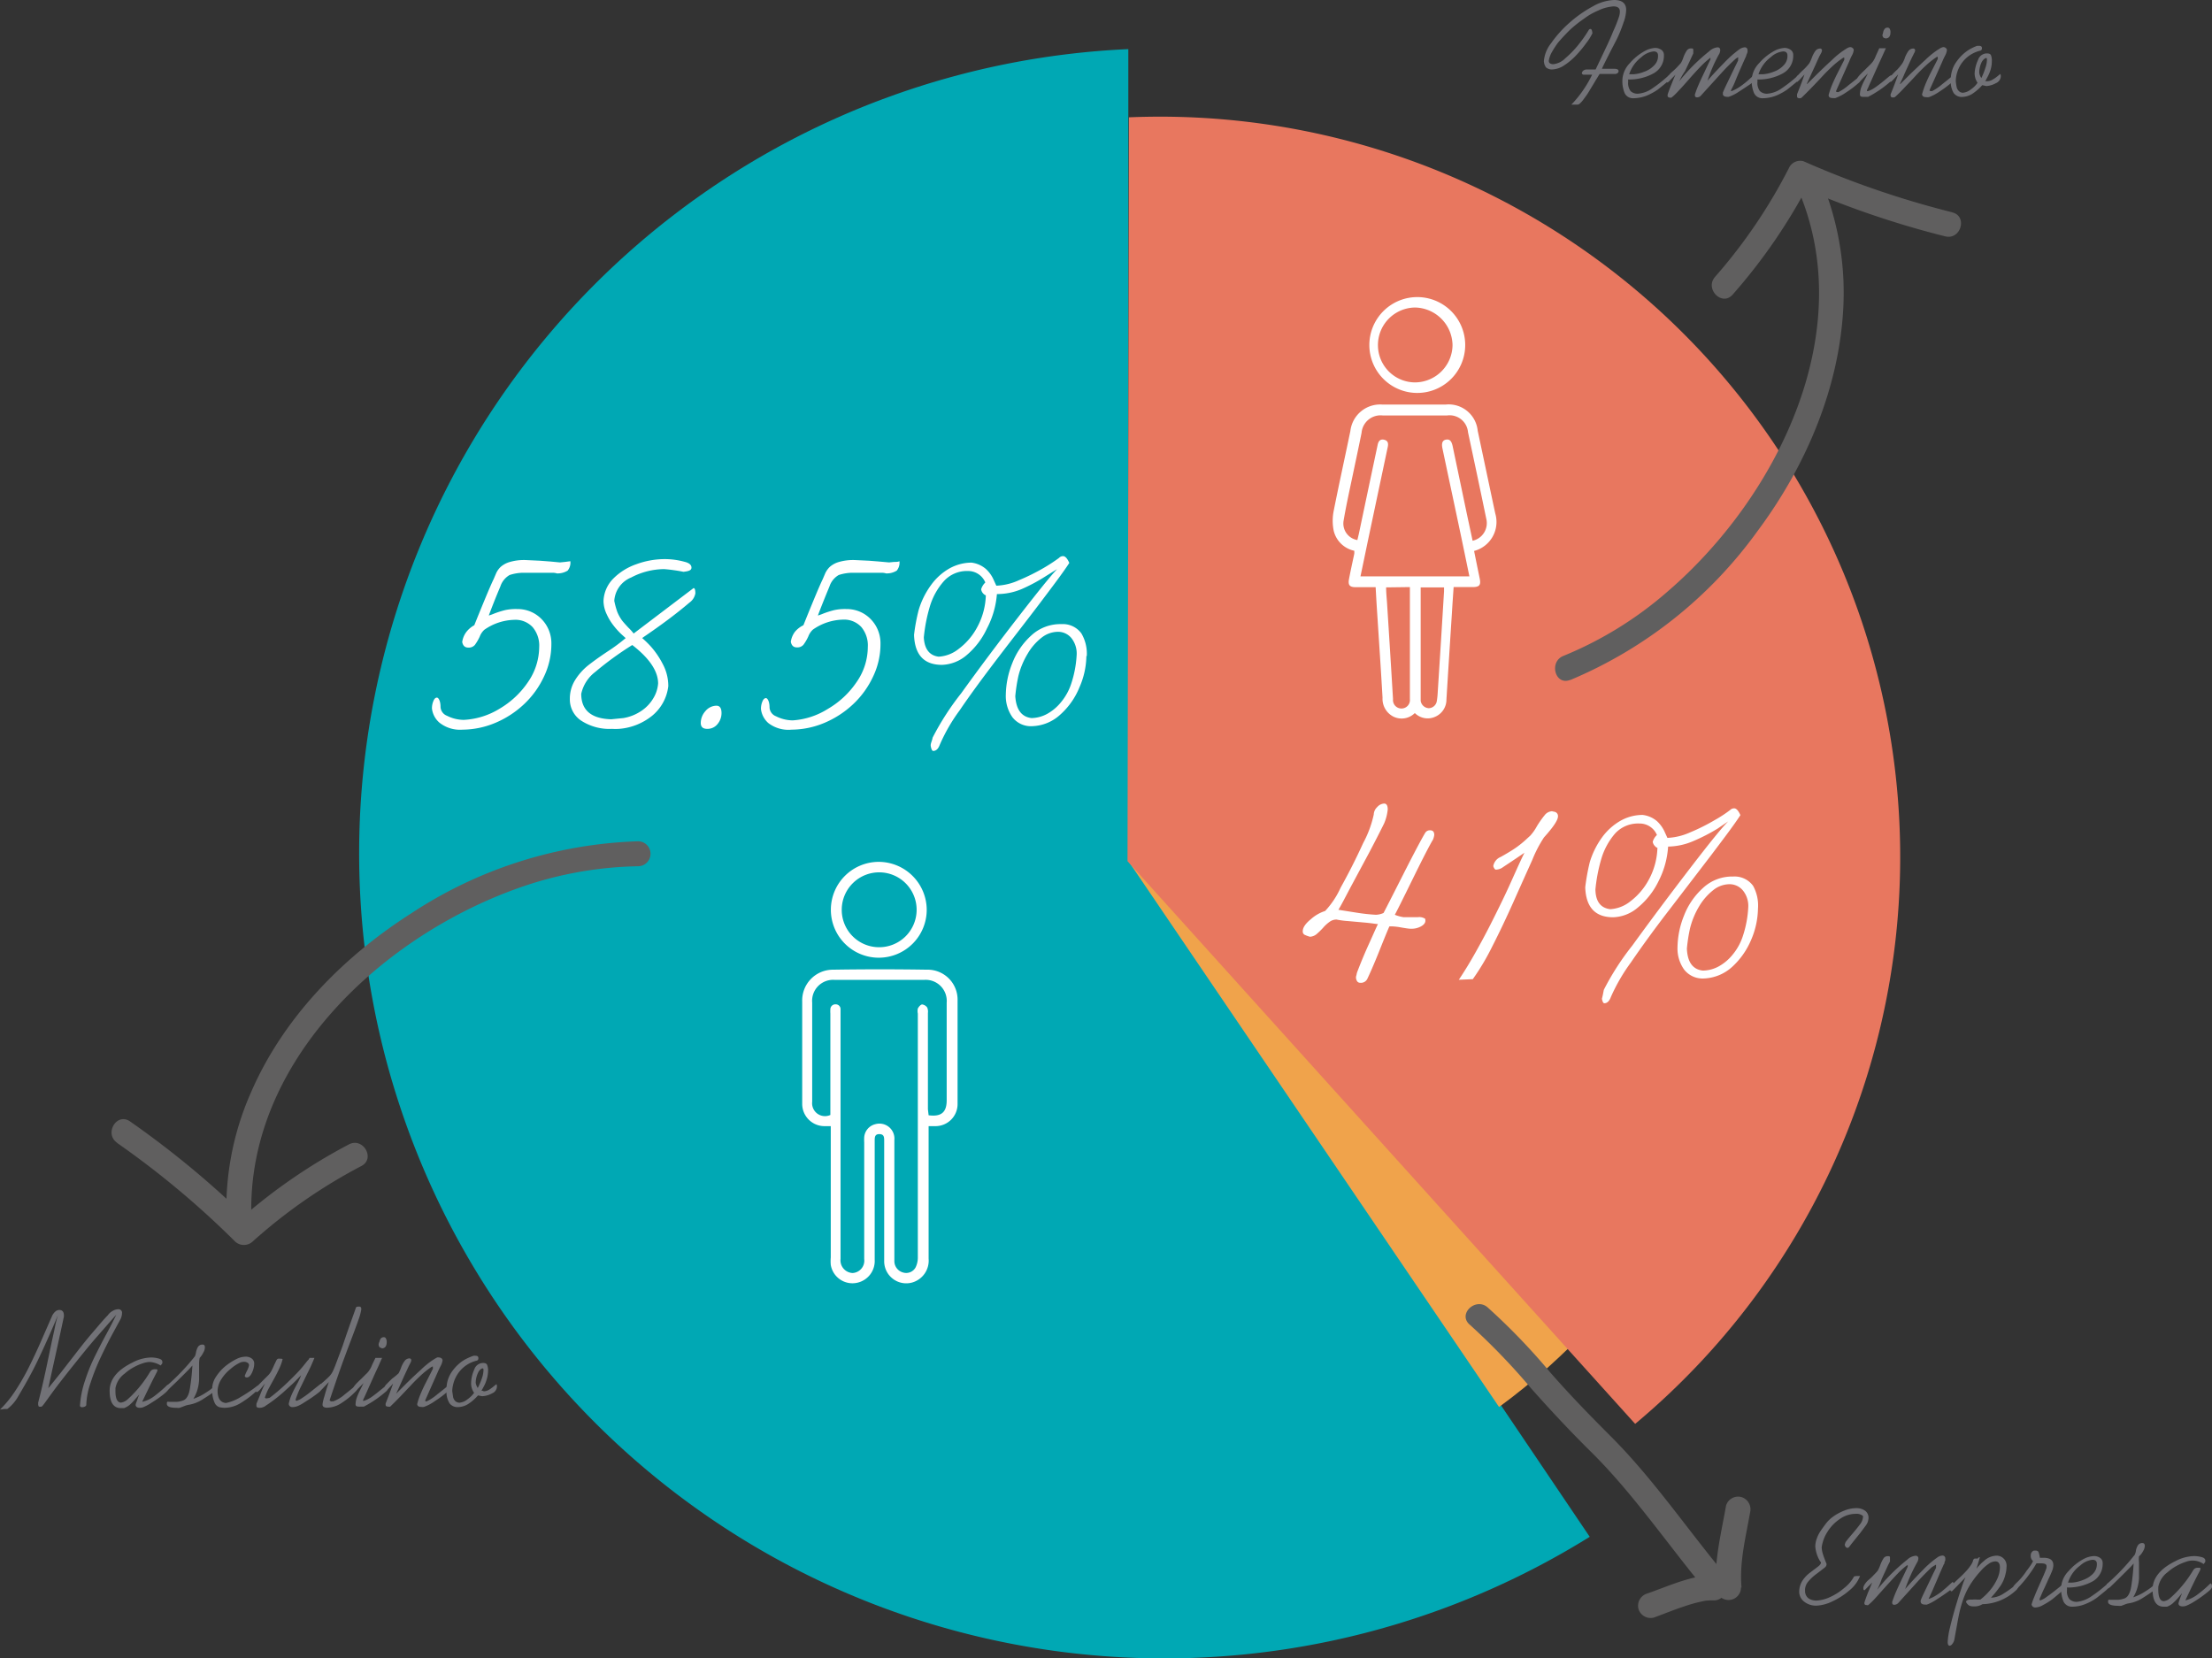 <svg xmlns="http://www.w3.org/2000/svg" viewBox="0 0 221.53 166.1"><rect x="0" y="0" width="221.53" height="166.1" fill="#333333" stroke="none"/><defs><style>.cls-1{fill:#00a8b4;}.cls-2{fill:#f0a34b;}.cls-3{fill:#e8775f;}.cls-4{fill:#fff;}.cls-5{fill:#605f5f;}.cls-6{fill:#727277;}</style></defs><g id="Capa_2" data-name="Capa 2"><g id="Capa_1-2" data-name="Capa 1"><path class="cls-1" d="M113,4.92a80.63,80.63,0,1,0,46.21,149L113,85.46Z"/><path class="cls-2" d="M150.13,140.92q2.58-1.89,5-4.06c.73-.65,1.44-1.33,2.13-2L113,86.23Z"/><path class="cls-3" d="M189.57,75.44a74.13,74.13,0,0,0-76.51-63.69l-.14,74.5,50.84,56.36A74,74,0,0,0,189.57,75.44Z"/><path class="cls-4" d="M141.69,71.42a1.87,1.87,0,0,1-2.13.36,2,2,0,0,1-1.1-1.9c-.16-2.79-.35-5.59-.53-8.38-.06-.88-.11-1.76-.16-2.69h-2c-.6,0-.78-.21-.67-.8.16-.85.35-1.7.53-2.55a2.33,2.33,0,0,0,0-.3,2.68,2.68,0,0,1-2.06-2,5,5,0,0,1,0-2c.53-2.68,1.12-5.34,1.67-8a3,3,0,0,1,3.22-2.64h6.31a2.92,2.92,0,0,1,3.22,2.62c.59,2.76,1.17,5.53,1.76,8.29a3,3,0,0,1-2.12,3.75c.18.91.37,1.83.56,2.75.13.64,0,.86-.67.87h-1.94c-.06.88-.12,1.73-.17,2.58q-.28,4.33-.55,8.67a1.87,1.87,0,0,1-1.11,1.73,1.82,1.82,0,0,1-2-.31Zm-5.75-17.33.15-.63c.63-3,1.25-5.93,1.88-8.9.07-.35.24-.61.64-.52s.45.37.37.74q-1,4.72-2,9.45c-.24,1.16-.48,2.32-.73,3.5h10.91c-.32-1.55-.63-3.06-.95-4.57-.58-2.75-1.17-5.5-1.75-8.25-.11-.52,0-.82.37-.88s.55.15.66.69l1.35,6.44c.21,1,.43,2,.64,3a1.81,1.81,0,0,0,1.37-2.2q-.9-4.34-1.83-8.67a1.85,1.85,0,0,0-2.09-1.68h-6.46a1.91,1.91,0,0,0-2.11,1.74c-.29,1.44-.6,2.88-.9,4.31s-.65,3-.91,4.55A1.68,1.68,0,0,0,135.94,54.09Zm2.88,4.74c0,.64.08,1.25.11,1.86q.3,4.66.58,9.33a.85.85,0,1,0,1.69,0c0-.11,0-.22,0-.33q0-5.2,0-10.4c0-.16,0-.31,0-.49Zm3.46,0c0,.17,0,.31,0,.44V69.86c0,.11,0,.22,0,.33a.86.86,0,0,0,.81.74.84.84,0,0,0,.8-.68,7,7,0,0,0,.09-.8q.33-5.11.64-10.23c0-.12,0-.24,0-.39Z"/><path class="cls-4" d="M141.72,39.35a4.8,4.8,0,0,1,0-9.59,4.8,4.8,0,1,1,0,9.59Zm0-1.05a3.78,3.78,0,0,0,3.75-3.74,3.83,3.83,0,0,0-3.75-3.76A3.76,3.76,0,0,0,138,34.58,3.73,3.73,0,0,0,141.73,38.3Z"/><path class="cls-4" d="M93,112.79v.64q0,6.31,0,12.63a2.28,2.28,0,0,1-1.68,2.4,2.21,2.21,0,0,1-2.77-2.13c0-1.49,0-3,0-4.47v-7.59c0-.35,0-.67-.47-.68s-.48.31-.48.67v11.91a2.23,2.23,0,0,1-1.73,2.3,2.2,2.2,0,0,1-2.67-1.79,4.73,4.73,0,0,1,0-.75c0-4.17,0-8.33,0-12.49v-.65h-.61a2.23,2.23,0,0,1-2.25-2.27q0-5.11,0-10.21a3.08,3.08,0,0,1,3.08-3.19c3.13-.05,6.27-.05,9.4,0a3,3,0,0,1,3.08,3.08c0,3.46,0,6.93,0,10.4a2.21,2.21,0,0,1-2.18,2.19Zm0-1.09c1.27.17,1.81-.3,1.81-1.5v-9.78a2.11,2.11,0,0,0-2.24-2.28q-4.5,0-9,0a2.1,2.1,0,0,0-2.23,2.28v9.93a1.29,1.29,0,0,0,1.82,1.32V101.51a3,3,0,0,1,0-.42.5.5,0,0,1,.53-.5.48.48,0,0,1,.49.52c0,.16,0,.32,0,.48v24.5a1.27,1.27,0,0,0,1.21,1.41,1.24,1.24,0,0,0,1.16-1.4V114.42a4.47,4.47,0,0,1,0-.52,1.46,1.46,0,0,1,1.13-1.31,1.5,1.5,0,0,1,1.89,1.59c0,3.9,0,7.79,0,11.69,0,.15,0,.31,0,.47a1.18,1.18,0,0,0,.88,1.11,1.07,1.07,0,0,0,1.25-.52,2.24,2.24,0,0,0,.22-1q0-12.19,0-24.41a1.23,1.23,0,0,1,0-.51c.09-.17.27-.39.43-.41a.76.76,0,0,1,.51.31,1.07,1.07,0,0,1,.07.55c0,3.21,0,6.43,0,9.64Z"/><path class="cls-4" d="M92.81,91.14A4.8,4.8,0,1,1,88,86.32,4.82,4.82,0,0,1,92.81,91.14ZM88,94.87a3.75,3.75,0,1,0-3.7-3.79A3.74,3.74,0,0,0,88,94.87Z"/><path class="cls-4" d="M47.5,62.62c.27-.67.62-1.54,1.06-2.6s.73-1.72.87-2l.27-.63a2,2,0,0,1,.45-.62,2.39,2.39,0,0,1,.89-.48,5.14,5.14,0,0,1,1.56-.2l1.48.07,1.05.08.95.09.5-.05.54-.07a1.26,1.26,0,0,1-.27.94,1.92,1.92,0,0,1-1.07.28,1.41,1.41,0,0,0-.5-.06H53.9l-1.24,0a4.53,4.53,0,0,0-1.62.22,2.06,2.06,0,0,0-.93,1.15c-.47,1.11-.85,2.08-1.16,2.91a5.74,5.74,0,0,0,.55-.2,9.61,9.61,0,0,1,1.07-.34A5,5,0,0,1,51.81,61a3.35,3.35,0,0,1,1.75.47,3.43,3.43,0,0,1,1.22,1.26,3.47,3.47,0,0,1,.44,1.75,7.52,7.52,0,0,1-.74,3.28,9,9,0,0,1-2,2.77,9.64,9.64,0,0,1-2.9,1.88,8.62,8.62,0,0,1-3.27.67A3.3,3.3,0,0,1,44,72.37a2.21,2.21,0,0,1-.74-1.4,1.86,1.86,0,0,1,.14-.75c.09-.23.21-.35.36-.35s.36.32.36.95a1,1,0,0,0,.65.87,3.76,3.76,0,0,0,1.67.41A7.53,7.53,0,0,0,50,71a8.83,8.83,0,0,0,2.88-2.69A6.24,6.24,0,0,0,54,64.82a2.87,2.87,0,0,0-.65-2,2.34,2.34,0,0,0-1.85-.74,5.44,5.44,0,0,0-3,1,1.8,1.8,0,0,0-.46.69,4.8,4.8,0,0,1-.48.82.8.8,0,0,1-.67.27c-.33,0-.53-.19-.6-.56a2.19,2.19,0,0,1,.41-1A2.57,2.57,0,0,1,47.5,62.62Z"/><path class="cls-4" d="M64.31,63.9a10.59,10.59,0,0,1,.88.86,8.44,8.44,0,0,1,1.16,1.7,4.67,4.67,0,0,1,.58,2.26,4.5,4.5,0,0,1-1.66,3A6,6,0,0,1,62,73a6.24,6.24,0,0,1-.71,0,5.18,5.18,0,0,1-3.08-.82A2.55,2.55,0,0,1,57.07,70a3.51,3.51,0,0,1,.54-1.91,5.86,5.86,0,0,1,1.27-1.43c.48-.38,1.14-.86,2-1.43a17.39,17.39,0,0,0,1.78-1.32l-.43-.39a7.57,7.57,0,0,1-.77-.85,5.52,5.52,0,0,1-.7-1.15,3.2,3.2,0,0,1-.32-1.32,3.38,3.38,0,0,1,1-2.27,6,6,0,0,1,2.29-1.42A8.26,8.26,0,0,1,66.4,56a7.51,7.51,0,0,1,2.17.27c.45.11.68.31.68.58s-.27.36-.8.42A16.91,16.91,0,0,0,66.52,57a7.2,7.2,0,0,0-3.31.84,2.7,2.7,0,0,0-1.69,2.34,7.85,7.85,0,0,0,.3,1.1,4.06,4.06,0,0,0,.46.84c.16.21.38.45.64.73a5.18,5.18,0,0,1,.54.6l6-4.55c.12,0,.18.18.18.53a1.45,1.45,0,0,1-.6.93Q67.12,62,64.31,63.9Zm-1,.71a32.25,32.25,0,0,0-3.71,2.7,3.76,3.76,0,0,0-1.39,2.18q0,2.46,3,2.55l.6-.06.61-.06a4.52,4.52,0,0,0,1.84-.74,3.89,3.89,0,0,0,1.19-1.28,3.32,3.32,0,0,0,.46-1.45Q65.9,66.6,63.33,64.61Z"/><path class="cls-4" d="M70.83,73c-.44,0-.65-.2-.65-.6a1.79,1.79,0,0,1,.46-1.17,1.46,1.46,0,0,1,1.11-.55c.34,0,.51.25.51.74a1.71,1.71,0,0,1-.4,1.1A1.28,1.28,0,0,1,70.83,73Z"/><path class="cls-4" d="M80.46,62.62c.27-.67.62-1.54,1.06-2.6s.73-1.72.87-2l.27-.63a2.18,2.18,0,0,1,.45-.62,2.39,2.39,0,0,1,.89-.48,5.17,5.17,0,0,1,1.57-.2l1.47.07,1,.08,1,.09.5-.05c.2,0,.39,0,.54-.07a1.26,1.26,0,0,1-.27.94,1.89,1.89,0,0,1-1.07.28,1.41,1.41,0,0,0-.5-.06H86.86l-1.24,0a4.53,4.53,0,0,0-1.62.22,2.06,2.06,0,0,0-.93,1.15c-.46,1.11-.85,2.08-1.16,2.91a5.74,5.74,0,0,0,.55-.2,9.61,9.61,0,0,1,1.07-.34A5,5,0,0,1,84.77,61a3.35,3.35,0,0,1,1.75.47,3.43,3.43,0,0,1,1.22,1.26,3.47,3.47,0,0,1,.44,1.75,7.52,7.52,0,0,1-.74,3.28,9,9,0,0,1-2,2.77,9.64,9.64,0,0,1-2.9,1.88,8.62,8.62,0,0,1-3.27.67,3.3,3.3,0,0,1-2.32-.66,2.21,2.21,0,0,1-.74-1.4,1.86,1.86,0,0,1,.14-.75c.09-.23.21-.35.36-.35s.36.32.36.95a1,1,0,0,0,.65.87,3.76,3.76,0,0,0,1.67.41A7.53,7.53,0,0,0,82.91,71a8.83,8.83,0,0,0,2.88-2.69,6.16,6.16,0,0,0,1.12-3.51,2.87,2.87,0,0,0-.65-2,2.34,2.34,0,0,0-1.85-.74,5.44,5.44,0,0,0-3,1,1.8,1.8,0,0,0-.46.69,4.8,4.8,0,0,1-.48.82.8.8,0,0,1-.67.27c-.33,0-.53-.19-.6-.56a2.19,2.19,0,0,1,.41-1A2.57,2.57,0,0,1,80.46,62.62Z"/><path class="cls-4" d="M99.84,59.5a8.89,8.89,0,0,1-1,3.45,7.79,7.79,0,0,1-2,2.64,4,4,0,0,1-2.5,1c-1.8,0-2.73-1-2.8-3A18.77,18.77,0,0,1,92,61.11a8.18,8.18,0,0,1,1.24-2.51,5.83,5.83,0,0,1,1.85-1.67,4.61,4.61,0,0,1,2.2-.58,2.73,2.73,0,0,1,1.44.63,3.2,3.2,0,0,1,.74,1l.31.68a6,6,0,0,0,2.27-.55,21.21,21.21,0,0,0,2.48-1.23,17.7,17.7,0,0,0,1.53-1,.54.54,0,0,1,.41-.18c.21,0,.42.23.62.68-.65,1-1.63,2.29-2.92,4s-2.72,3.53-4.26,5.55-2.81,3.75-3.79,5.2a17.49,17.49,0,0,0-2,3.46c-.15.41-.37.62-.66.62-.1,0-.18-.15-.24-.44s.12-.52.18-.89a26.89,26.89,0,0,1,2.86-4.44q2.64-3.67,5.71-7.63T105.87,57l-1.11.69A17.46,17.46,0,0,1,102.32,59,6.38,6.38,0,0,1,99.84,59.5ZM94,65.77A3.53,3.53,0,0,0,96,65a6.59,6.59,0,0,0,1.87-2.19,7.1,7.1,0,0,0,.86-3.19q-.09,0-.27-.18a.82.82,0,0,1-.2-.42,1.53,1.53,0,0,1,.42-.68,1.87,1.87,0,0,0-1.76-1.15,3.1,3.1,0,0,0-2.43,1.06,6.71,6.71,0,0,0-1.38,2.54,16.13,16.13,0,0,0-.59,3.05C92.58,65,93.08,65.65,94,65.77Zm14.8-.06a8,8,0,0,1-.69,3.12,7.36,7.36,0,0,1-1.91,2.73,4.34,4.34,0,0,1-2.81,1.17,2.33,2.33,0,0,1-2-.9,3.69,3.69,0,0,1-.66-2.22,8.82,8.82,0,0,1,.65-3.19,7.26,7.26,0,0,1,1.92-2.79,4.27,4.27,0,0,1,3-1.12,2.29,2.29,0,0,1,2,.93A4,4,0,0,1,108.84,65.71Zm-5.53,6.21a3.39,3.39,0,0,0,1.6-.42,4.73,4.73,0,0,0,1.42-1.21,5.61,5.61,0,0,0,1-1.84,10.94,10.94,0,0,0,.54-2.92,2.49,2.49,0,0,0-.52-1.61,1.73,1.73,0,0,0-1.42-.64,2.68,2.68,0,0,0-1.58.59,5.62,5.62,0,0,0-1.4,1.62,8.05,8.05,0,0,0-.91,2.18,16.24,16.24,0,0,0-.32,2.06C101.77,71.07,102.3,71.8,103.31,71.92Z"/><path class="cls-4" d="M138,92.55c-.17,0-.58-.08-1.22-.14L135,92.25a8.36,8.36,0,0,1-1.14-.15,1.14,1.14,0,0,0-.68.21,3.63,3.63,0,0,0-.68.62,7.38,7.38,0,0,1-.66.64,1.13,1.13,0,0,1-.65.25,3.07,3.07,0,0,1-.56-.21.38.38,0,0,1-.16-.35c0-.36.28-.77.84-1.22a3.91,3.91,0,0,1,1.4-.8,8.51,8.51,0,0,0,1.55-2.33q1.22-2.19,2.26-4.47a10.86,10.86,0,0,0,1.06-2.86,1.07,1.07,0,0,1,.34-.74,1,1,0,0,1,.7-.36c.24,0,.36.2.36.59a4.69,4.69,0,0,1-.36,1.4c-.39.79-.88,1.75-1.48,2.89l-1.82,3.39c-.6,1.13-1,1.92-1.28,2.37l1.83.29a18.94,18.94,0,0,0,1.92.21,2,2,0,0,0,.77-.18c.09-.16.76-1.47,2-3.92s2-3.84,2.19-4.13a.54.54,0,0,1,.48-.23c.27,0,.41.15.41.47a2.12,2.12,0,0,1-.12.45q-.52.86-2.06,4t-1.77,3.54a3.77,3.77,0,0,0,.86.24c.19,0,.44,0,.74,0l.72,0a1.08,1.08,0,0,1,.65.12q.09,0,.09.24c0,.22-.15.4-.43.56a2,2,0,0,1-1,.24c-.25,0-.58-.06-1-.13a6.29,6.29,0,0,0-.94-.11h-.23c-.09.18-.43,1-1,2.43s-1,2.38-1.2,2.8a.71.71,0,0,1-.74.42c-.22,0-.36-.16-.41-.48,0-.07,0-.17.05-.29a1.91,1.91,0,0,1,.06-.27c.38-1,.77-1.93,1.17-2.81S137.78,93,138,92.55Z"/><path class="cls-4" d="M147.5,98.07l-1.4.06c.57-.85,1.13-1.77,1.69-2.77s1.13-2.06,1.69-3.18,1.12-2.25,1.64-3.39,1-2.25,1.55-3.38c-1.24.85-2,1.34-2.2,1.48a1.24,1.24,0,0,1-.65.21c-.1,0-.19-.11-.27-.35a1.21,1.21,0,0,1,.74-.92c.45-.25.82-.47,1.12-.66a8.62,8.62,0,0,0,.8-.56c.23-.18.43-.35.58-.49l.47-.43a4.81,4.81,0,0,0,.66-.94,9.91,9.91,0,0,1,.78-1.11,1,1,0,0,1,.73-.39l.27.06a.43.43,0,0,1,.33.45c0,.38-.47,1.08-1.4,2.11a12.43,12.43,0,0,0-1.17,2.25q-.87,1.93-1.91,4.26t-2.09,4.39A24.11,24.11,0,0,1,147.5,98.07Z"/><path class="cls-4" d="M167.06,84.79a8.81,8.81,0,0,1-.95,3.45,7.84,7.84,0,0,1-2.05,2.63,4,4,0,0,1-2.5,1c-1.8,0-2.73-1-2.8-3a21,21,0,0,1,.45-2.5,8.29,8.29,0,0,1,1.24-2.51,5.9,5.9,0,0,1,1.85-1.66,4.5,4.5,0,0,1,2.2-.58,2.69,2.69,0,0,1,1.44.62,3.35,3.35,0,0,1,.74,1l.31.68a6.24,6.24,0,0,0,2.27-.55,19.78,19.78,0,0,0,2.48-1.24,12.84,12.84,0,0,0,1.53-1,.57.57,0,0,1,.41-.17c.21,0,.42.23.62.68-.65,1-1.63,2.29-2.92,4l-4.26,5.56c-1.54,2-2.8,3.75-3.79,5.2a18.31,18.31,0,0,0-2,3.45q-.23.63-.66.63-.15,0-.24-.45c.06-.21.12-.51.19-.89a26.3,26.3,0,0,1,2.85-4.43Q166.16,91,169.23,87t3.86-4.74L172,83a18.6,18.6,0,0,1-2.44,1.25A6.61,6.61,0,0,1,167.06,84.79Zm-5.8,6.27a3.53,3.53,0,0,0,2-.77,6.69,6.69,0,0,0,1.87-2.19,7.1,7.1,0,0,0,.86-3.19c-.06,0-.15-.06-.26-.18a.77.77,0,0,1-.21-.42,1.47,1.47,0,0,1,.42-.68,1.87,1.87,0,0,0-1.76-1.15,3.12,3.12,0,0,0-2.43,1,6.87,6.87,0,0,0-1.38,2.54,16.39,16.39,0,0,0-.59,3.06C159.8,90.29,160.3,90.94,161.26,91.06Zm14.8-.06a8.19,8.19,0,0,1-.68,3.12,7.67,7.67,0,0,1-1.92,2.73A4.45,4.45,0,0,1,170.65,98a2.34,2.34,0,0,1-2-.91A3.64,3.64,0,0,1,168,94.9a8.82,8.82,0,0,1,.65-3.19,7.26,7.26,0,0,1,1.92-2.79,4.28,4.28,0,0,1,3-1.13,2.29,2.29,0,0,1,2,.93A4.06,4.06,0,0,1,176.06,91Zm-5.53,6.21a3.39,3.39,0,0,0,1.6-.42,4.75,4.75,0,0,0,1.42-1.21,5.61,5.61,0,0,0,1-1.84,10.94,10.94,0,0,0,.54-2.92,2.47,2.47,0,0,0-.52-1.61,1.73,1.73,0,0,0-1.42-.65,2.63,2.63,0,0,0-1.58.6,5.87,5.87,0,0,0-1.4,1.61,8.11,8.11,0,0,0-.91,2.19,16.07,16.07,0,0,0-.32,2.05C169,96.36,169.52,97.09,170.53,97.21Z"/><path class="cls-5" d="M63.9,84.26A43.74,43.74,0,0,0,41.15,91.5c-6.78,4.33-12.77,10.42-16,17.88a28.77,28.77,0,0,0-2.44,13.29c.09,1.6,2.59,1.61,2.5,0C24.25,106.85,37.85,94,51.76,89A37.62,37.62,0,0,1,63.9,86.76a1.25,1.25,0,0,0,0-2.5Z"/><path class="cls-5" d="M11.71,114.46a88.65,88.65,0,0,1,11.83,9.88,1.29,1.29,0,0,0,1.77,0,53.14,53.14,0,0,1,10.89-7.56c1.42-.75.16-2.91-1.26-2.16a55.61,55.61,0,0,0-11.4,7.95h1.77A93.24,93.24,0,0,0,13,112.3c-1.34-.89-2.59,1.27-1.26,2.16Z"/><path class="cls-5" d="M157.28,68.1A44.12,44.12,0,0,0,176,53.21c4.88-6.54,8.28-14.49,8.62-22.71a29.16,29.16,0,0,0-2.57-13.21c-.67-1.46-2.82-.19-2.16,1.27,6.49,14.34-1.79,31.11-12.83,40.64a37.27,37.27,0,0,1-10.48,6.49c-1.48.58-.84,3,.66,2.41Z"/><path class="cls-5" d="M195.5,21.26a92.37,92.37,0,0,1-14.88-5.11,1.24,1.24,0,0,0-1.41.58,53,53,0,0,1-7.45,11c-1.06,1.21.7,3,1.77,1.77A56.11,56.11,0,0,0,181.37,18l-1.41.57a92,92,0,0,0,14.88,5.11c1.56.35,2.23-2.06.66-2.41Z"/><path class="cls-6" d="M0,141.18a11,11,0,0,0,1.52-1.86A23,23,0,0,0,2.86,137c.4-.8.82-1.69,1.25-2.67l1.08-2.47a1.3,1.3,0,0,1,.34-.49.61.61,0,0,1,.39-.17c.32,0,.48.18.48.55v.11c-.06.28-.18.85-.37,1.72s-.41,1.88-.67,3.05-.43,2-.53,2.41c.37-.44.81-1,1.34-1.66l1.55-2c.51-.65,1-1.28,1.54-1.9s1-1.2,1.54-1.75a1.33,1.33,0,0,1,.48-.43,1.06,1.06,0,0,1,.55-.17.35.35,0,0,1,.39.4,1.51,1.51,0,0,1-.22.72l-.81,1.49c-.37.69-.74,1.43-1.12,2.24a21.67,21.67,0,0,0-1,2.52,7.32,7.32,0,0,0-.43,2.24.29.29,0,0,1-.15.14.62.62,0,0,1-.26.06c-.15,0-.22-.06-.22-.17a9.75,9.75,0,0,1,.5-2.48,17.74,17.74,0,0,1,.91-2.28c.33-.67.73-1.47,1.23-2.39s.82-1.57,1-1.95c-.7.79-1.36,1.55-2,2.28s-1.26,1.5-1.92,2.32-1.26,1.58-1.8,2.28-1,1.35-1.42,1.93c-.2.27-.31.4-.35.4a.51.51,0,0,1-.25,0c-.05,0-.08-.12-.09-.25a.44.44,0,0,0,0-.14c.17-.64.35-1.39.54-2.23s.4-1.84.64-3,.42-1.92.51-2.38.2-.84.28-1.14c-.31.77-.69,1.64-1.13,2.62s-.91,2-1.4,2.94-1,1.81-1.41,2.51a4.14,4.14,0,0,1-1.12,1.31H.42Z"/><path class="cls-6" d="M14.24,140.4a3.07,3.07,0,0,0,1.15-.52,14,14,0,0,0,1.37-1.17q.14,0,.15.3c0,.14-.17.35-.52.63a10.37,10.37,0,0,1-1.17.82,4.79,4.79,0,0,1-.9.49A1,1,0,0,1,14,141c-.25,0-.39-.09-.42-.28a1.55,1.55,0,0,1,.12-.38l.15-.44a1.25,1.25,0,0,0,.09-.22l0,0-.4.45a4.51,4.51,0,0,1-.56.58,2.14,2.14,0,0,1-.55.32h-.14l-.19,0c-.74,0-1.12-.58-1.12-1.73s.77-2.09,2.3-2.84a4.19,4.19,0,0,1,1.86-.5,2.78,2.78,0,0,1,.73.1c.26.06.39.18.39.35v.12a1.24,1.24,0,0,1-.17.23,2.41,2.41,0,0,0-1.09-.35,2.33,2.33,0,0,0-.69.13,5,5,0,0,0-.92.4,4.81,4.81,0,0,0-.91.64,2.3,2.3,0,0,0-.92,1.47.86.86,0,0,1,0,.15c0,.06,0,.11,0,.13,0,.73.18,1.12.54,1.15a1.26,1.26,0,0,0,.63-.28A11.75,11.75,0,0,0,15,137.45a.63.63,0,0,1,.23-.25.65.65,0,0,1,.32-.06c.15,0,.22,0,.22.09a.84.84,0,0,1-.06.19C15.27,138.25,14.79,139.24,14.24,140.4Z"/><path class="cls-6" d="M16.73,138.77a22,22,0,0,0,2.79-2.93,1.49,1.49,0,0,0,.11-.4,1.73,1.73,0,0,1,.21-.56.52.52,0,0,1,.46-.21c.15,0,.22.09.22.29a1.09,1.09,0,0,1-.16.51A2.15,2.15,0,0,1,20,136a2.68,2.68,0,0,0-.06.59c0,.37,0,.57,0,.61s0,.23,0,.32,0,.18,0,.29,0,.24,0,.38a4.3,4.3,0,0,1-.25,1.25,5.16,5.16,0,0,1-.32.66,5.27,5.27,0,0,0,1.28-.64,5.57,5.57,0,0,0,.94-.72.08.08,0,0,1,.08-.05s0,.07,0,.2a.8.8,0,0,1,0,.26s0,.08-.09.14c-.28.21-.69.49-1.23.83a3.72,3.72,0,0,1-1.45.58,1.9,1.9,0,0,0-.4.11L18,141a1.35,1.35,0,0,1-.34,0c-.63,0-.95-.13-.95-.4s.08-.2.24-.2h.21l.24,0,.32,0a2.19,2.19,0,0,0,.68-.16c.31-.15.52-.54.62-1.17a22.38,22.38,0,0,0,.25-2.31,7,7,0,0,1-.52.56c-.24.25-.58.58-1,1l-.7.67a1.29,1.29,0,0,1-.35.28c-.07,0-.11-.09-.11-.22A.45.45,0,0,1,16.73,138.77Z"/><path class="cls-6" d="M25.77,138.8h0a.12.12,0,0,1,.1,0,.12.12,0,0,1,0,.08.48.48,0,0,1-.11.37,9.16,9.16,0,0,1-1.59,1.23,3.12,3.12,0,0,1-1.69.52,2.86,2.86,0,0,1-.5-.06.8.8,0,0,1-.51-.51,2.67,2.67,0,0,1-.21-1.16,2.93,2.93,0,0,1,0-.36,2.28,2.28,0,0,1,.44-1.12,4.59,4.59,0,0,1,.92-1,6.34,6.34,0,0,1,1.09-.69,2.13,2.13,0,0,1,.85-.22,1,1,0,0,1,.66.19.63.63,0,0,1,.24.52,2.22,2.22,0,0,1-.2.84c-.14.32-.3.5-.5.53l-.12,0a.22.22,0,0,1-.13-.15,4,4,0,0,1,.23-.52,2.05,2.05,0,0,0,.2-.54.29.29,0,0,0-.16-.27.68.68,0,0,0-.33-.09,1.34,1.34,0,0,0-.35.06,4.07,4.07,0,0,0-1,.65,4.17,4.17,0,0,0-.91,1,2.35,2.35,0,0,0-.4,1.18c0,.78.28,1.19.84,1.24a4.51,4.51,0,0,0,1.47-.6A15.52,15.52,0,0,0,25.77,138.8Z"/><path class="cls-6" d="M31,136h.07l.23,0h.19a17.76,17.76,0,0,1-.74,1.62l-.73,1.5a10,10,0,0,0-.42,1.07s0,.09.12.11l.32-.14a10.19,10.19,0,0,0,1.12-.8c.42-.33.74-.6,1-.78,0,0,.06.07.06.22a.84.84,0,0,1-.32.68,11.94,11.94,0,0,1-1,.71l-.55.35a3,3,0,0,1-.53.28,1.4,1.4,0,0,1-.53.11.34.34,0,0,1-.37-.34,4.51,4.51,0,0,1,.27-.86c.12-.28.29-.62.5-1s.37-.72.47-1l0,0c-.38.4-.7.73-1,1s-.57.53-.86.78-.58.49-.86.7-.55.4-.8.56A1,1,0,0,1,26,141c-.21,0-.32-.06-.32-.19a.34.34,0,0,1,0-.1.31.31,0,0,0,0-.08c0-.07.16-.39.4-1a11.36,11.36,0,0,1,.47-1.08l0,0-.4.5a1.44,1.44,0,0,1-.41.38c-.09,0-.14-.07-.14-.22a.48.48,0,0,1,.14-.35l.6-.6.58-.58a2.29,2.29,0,0,0,.26-.38,5.87,5.87,0,0,0,.26-.55l.24-.5c.06-.11.13-.17.19-.17.29,0,.43,0,.43.06A4.67,4.67,0,0,1,28,137c-.15.33-.34.71-.59,1.16s-.43.79-.55,1a6.65,6.65,0,0,0-.33.8s0,.07.11.1A1.84,1.84,0,0,0,27,140c.33-.24.72-.56,1.16-.95s.86-.8,1.27-1.21.75-.78,1-1.1l.35-.44.14-.15Z"/><path class="cls-6" d="M33.36,137.28c.09-.18.24-.57.46-1.16s.38-1,.51-1.37c.21-.63.41-1.21.59-1.73s.42-1.17.71-2c0-.11.13-.16.31-.16s.24.08.24.25v.05a5.33,5.33,0,0,1-.27,1c-.16.45-.41,1.15-.77,2.09s-.57,1.53-.66,1.76c-.37,1-.86,2.41-1.47,4.24,0,0,.06.08.17.11a.48.48,0,0,1,.18,0,3.6,3.6,0,0,0,1.14-.68c.48-.38.86-.69,1.13-.93.11,0,.17.07.17.21a.54.54,0,0,1-.17.39,8,8,0,0,1-1.41,1.16,2.72,2.72,0,0,1-1.46.48c-.28,0-.44-.09-.46-.28a.09.09,0,0,0,0-.07,4.83,4.83,0,0,1,.18-.76c.09-.33.18-.62.26-.89l.19-.57v0l-.56.59a4.14,4.14,0,0,1-.38.37s-.06,0-.1.06-.11-.11-.11-.28a.44.44,0,0,1,.11-.29,5.42,5.42,0,0,1,.52-.49c.24-.21.43-.39.58-.54A2,2,0,0,0,33.36,137.28Z"/><path class="cls-6" d="M37.6,136h.66c-.06.16-.17.38-.3.69s-.31.66-.49,1.07-.39.86-.59,1.32l-.42.93s-.05.07-.09.21,0,.06.09.08a3,3,0,0,0,.72-.36c.23-.16.52-.38.87-.67l.65-.52,0,0,.06,0c.07,0,.11.06.11.18a.56.56,0,0,1-.17.4,11.25,11.25,0,0,1-2.26,1.55l-.17,0-.17,0a.55.55,0,0,1-.18,0c-.21,0-.31-.07-.31-.22a2.11,2.11,0,0,1,.12-.67,5.89,5.89,0,0,1,.3-.7l.38-.76,0,0-.72.72-.06,0-.06,0-.11,0s-.06-.12-.06-.25.29-.45.8-.92l.45-.45a1.94,1.94,0,0,0,.33-.38,2.27,2.27,0,0,0,.28-.54Zm.61-1c-.17,0-.27-.11-.29-.33,0,0,0-.13.08-.28a.89.89,0,0,1,.15-.35.4.4,0,0,1,.31-.11.21.21,0,0,1,.19.13.67.67,0,0,1,.08.33C38.73,134.85,38.55,135.05,38.21,135.05Z"/><path class="cls-6" d="M39.92,137.54a4.49,4.49,0,0,0,.25-.56,2.5,2.5,0,0,1,.36-.68.61.61,0,0,1,.51-.25.19.19,0,0,1,.15.2.85.85,0,0,1-.11.3l-.13.25-.43.92-.45,1c-.13.3-.27.59-.4.87h0l1-1c.44-.44.93-.9,1.47-1.39a8.27,8.27,0,0,1,1.23-1l.17-.11.23-.13a.45.45,0,0,1,.2,0,.41.41,0,0,1,.24.08.28.28,0,0,1,.11.23,1.7,1.7,0,0,1-.2.56c-.13.26-.21.43-.24.5l-1.25,2.82-.06.14s0,0,.11.08l.14-.06a4.9,4.9,0,0,0,1-.68c.49-.38.87-.69,1.16-.93h0c.06,0,.09,0,.09.14a.66.66,0,0,1-.08.34,1.28,1.28,0,0,1-.26.28,10.67,10.67,0,0,1-1.18.87,4.36,4.36,0,0,1-1.09.58.93.93,0,0,1-.29,0c-.24,0-.37-.09-.39-.28a6.94,6.94,0,0,1,.38-1.11c.15-.36.33-.73.52-1.1l.67-1.32a.58.58,0,0,0,0-.18s0-.06,0-.06a.41.41,0,0,0-.2.09,8.76,8.76,0,0,0-1,.8c-.32.3-.66.63-1,1l-1.07,1.13c-.37.38-.7.71-1,1a.37.37,0,0,1-.22,0c-.16,0-.24-.06-.24-.19v-.12c.15-.39.4-1,.75-2-.09.11-.22.25-.38.42a2.86,2.86,0,0,1-.35.33l0,0c-.1,0-.14-.13-.14-.28a.65.65,0,0,1,.25-.44c.1-.12.28-.29.53-.53A6,6,0,0,0,39.92,137.54Z"/><path class="cls-6" d="M47.42,135.79a.69.69,0,0,1,.22,0q.27,0,.27.24c0,.14-.06.23-.18.25a3.18,3.18,0,0,0-1.81,1.21,3.36,3.36,0,0,0-.63,1.83l.09.62a.9.9,0,0,0,.19.36.64.64,0,0,0,.44.19,1.5,1.5,0,0,0,.82-.35,2.82,2.82,0,0,0,.65-.64,1.64,1.64,0,0,1-.3-1,3.51,3.51,0,0,1,.32-1.34.93.93,0,0,1,.88-.65c.22,0,.36.07.41.2a1.46,1.46,0,0,1,.09.58,3,3,0,0,1-.13.84,3.48,3.48,0,0,1-.29.72c-.11.21-.2.36-.24.45l.11,0,.14.05a1.12,1.12,0,0,0,.51-.16,4.1,4.1,0,0,0,.49-.36l.25-.2s.05.08.05.23a.77.77,0,0,1-.48.69,2.3,2.3,0,0,1-1,.29l-.42-.08a4.66,4.66,0,0,1-1,.87,2,2,0,0,1-1,.3,1,1,0,0,1-.85-.38,2.18,2.18,0,0,1-.3-1.31v-.14a3,3,0,0,1,.61-1.82,4.11,4.11,0,0,1,1.17-1.08A5.52,5.52,0,0,1,47.42,135.79Zm.42,3.24a7.35,7.35,0,0,0,.41-.95,2.79,2.79,0,0,0,.17-.8c0-.16,0-.23-.09-.23s-.32.14-.45.43a2.51,2.51,0,0,0-.24,1A1.23,1.23,0,0,0,47.84,139Z"/><path class="cls-6" d="M154.62,6.12a3.32,3.32,0,0,1,.72-1.79,11.47,11.47,0,0,1,1.84-2.05A12.25,12.25,0,0,1,159.52.64,4.64,4.64,0,0,1,161.65,0c.81,0,1.21.34,1.21,1a4.07,4.07,0,0,1-.28,1.3A13.74,13.74,0,0,1,162,3.76c-.22.46-.52,1-.88,1.72s-.59,1.16-.69,1.41h1.23c.3,0,.44.08.44.24a.27.27,0,0,1-.11.2.46.46,0,0,1-.27.08h-1.52l-.44.71c-.18.32-.39.64-.6,1s-.4.6-.57.83a2.3,2.3,0,0,1-.43.47s-.07.06-.22.06l-.3,0-.27,0a11.52,11.52,0,0,0,2.08-3h-.85a.18.18,0,0,1-.18-.17.45.45,0,0,1,.15-.24.57.57,0,0,1,.36-.11h.87l.75-1.58c.42-.88.77-1.62,1-2.22a13.56,13.56,0,0,0,.59-1.48,1.72,1.72,0,0,0,.09-.52c0-.34-.21-.52-.64-.52a4.27,4.27,0,0,0-1.52.41,6.65,6.65,0,0,0-1.43.82A12.36,12.36,0,0,0,157.22,3q-.66.65-1.2,1.29a9.4,9.4,0,0,0-.6.93,2.48,2.48,0,0,0-.31.87c0,.16.09.25.17.28a.61.61,0,0,0,.28.06,2,2,0,0,0,1.2-.59,10,10,0,0,0,1.35-1.4,12.89,12.89,0,0,0,1-1.43.2.2,0,0,1,.17-.11c.11,0,.17.14.2.43a5.34,5.34,0,0,1-.63,1,11.28,11.28,0,0,1-1,1.21,6.5,6.5,0,0,1-1.19,1,2.3,2.3,0,0,1-1.13.41.9.9,0,0,1-.71-.21A1.21,1.21,0,0,1,154.62,6.12Z"/><path class="cls-6" d="M167.12,7.55h0c.05,0,.08.07.08.21a.54.54,0,0,1-.17.39c-.37.32-.72.59-1,.82a6.18,6.18,0,0,1-1.12.61,3.8,3.8,0,0,1-1.38.26.91.91,0,0,1-.83-.53A3.17,3.17,0,0,1,162.48,8a2.58,2.58,0,0,1,.75-1.68A5.29,5.29,0,0,1,164.94,5a2.58,2.58,0,0,1,.81-.2,1.07,1.07,0,0,1,.63.19.61.61,0,0,1,.26.53,2,2,0,0,1-1.06,1.84,5,5,0,0,1-2.53.6,1.62,1.62,0,0,1,0,.35,1.37,1.37,0,0,0,.25.81,1,1,0,0,0,.79.26,2.88,2.88,0,0,0,1.32-.48A14.24,14.24,0,0,0,167.12,7.55Zm-4-.11.22,0,.22,0a3.49,3.49,0,0,0,1.09-.25,2.47,2.47,0,0,0,1-.63,1.3,1.3,0,0,0,.4-1c0-.27-.14-.41-.43-.41a2.14,2.14,0,0,0-1.23.57A3.5,3.5,0,0,0,163.16,7.44Z"/><path class="cls-6" d="M168.16,8.15v0a18.86,18.86,0,0,1,3-3,1.46,1.46,0,0,1,.84-.41c.19,0,.28.1.28.3a1,1,0,0,1-.08.32A15.26,15.26,0,0,0,171,8.09v0c.53-.62,1.12-1.24,1.75-1.88a10.88,10.88,0,0,1,1.49-1.3,1.08,1.08,0,0,1,.47-.17.27.27,0,0,1,.3.31.41.41,0,0,1,0,.16,1,1,0,0,1-.07.2,1.36,1.36,0,0,0-.07.22c-.17.36-.36.8-.59,1.32s-.4.94-.52,1.24-.27.59-.42.88l.06.06a3.93,3.93,0,0,0,.62-.3,5.13,5.13,0,0,0,.59-.41,7.85,7.85,0,0,0,.61-.51l.53-.48a.25.25,0,0,1,.11.23c0,.25-.21.53-.63.81s-.67.45-1.11.73a4,4,0,0,1-1,.5H173c-.28,0-.44-.09-.46-.28a.23.23,0,0,0,0-.13q.12-.32.45-1L173.61,7l.46-.94a1.2,1.2,0,0,1,0-.14.63.63,0,0,0,0-.19l-.21.13L173.7,6c-.46.43-.89.86-1.28,1.29l-2.08,2.29a.51.51,0,0,1-.4.17.19.19,0,0,1-.2-.17.23.23,0,0,0,0-.11,10.85,10.85,0,0,1,.38-1c.15-.35.33-.73.53-1.15s.41-.87.65-1.37a.17.17,0,0,1,0-.07.1.1,0,0,0,0,0c0-.06,0-.09,0-.09s-.05,0-.09.06a9,9,0,0,0-.89.81c-.31.32-.7.74-1.17,1.28s-.83.93-1.07,1.18a5.26,5.26,0,0,1-.69.66s-.06,0-.14,0-.24-.05-.24-.17V9.48c.07-.23.19-.55.37-1s.31-.78.42-1l-.35.36-.35.36s0,0-.09.05-.11-.07-.11-.22.18-.49.52-.8a6.15,6.15,0,0,0,.54-.5l.38-.42a2.65,2.65,0,0,0,.25-.56,3.2,3.2,0,0,1,.33-.67.48.48,0,0,1,.42-.23c.16,0,.24,0,.24.14a.35.35,0,0,1,0,.12.56.56,0,0,1,0,.12l0,.13s-.1.2-.25.54l-.58,1.23C168.41,7.61,168.25,8,168.16,8.15Z"/><path class="cls-6" d="M180.08,7.55h0s.08.07.08.21a.54.54,0,0,1-.17.39c-.37.32-.72.59-1,.82a6.18,6.18,0,0,1-1.12.61,3.8,3.8,0,0,1-1.38.26.91.91,0,0,1-.83-.53A3.17,3.17,0,0,1,175.43,8a2.58,2.58,0,0,1,.75-1.68A5.4,5.4,0,0,1,177.89,5a2.57,2.57,0,0,1,.82-.2,1.06,1.06,0,0,1,.62.19.61.61,0,0,1,.26.53,2,2,0,0,1-1.06,1.84,5,5,0,0,1-2.53.6,1.62,1.62,0,0,1,0,.35,1.37,1.37,0,0,0,.25.81,1,1,0,0,0,.79.26,2.88,2.88,0,0,0,1.32-.48A15,15,0,0,0,180.08,7.55Zm-4-.11.22,0,.22,0a3.49,3.49,0,0,0,1.09-.25,2.4,2.4,0,0,0,1-.63,1.3,1.3,0,0,0,.4-1c0-.27-.14-.41-.43-.41a2.14,2.14,0,0,0-1.23.57A3.5,3.5,0,0,0,176.11,7.44Z"/><path class="cls-6" d="M181.2,6.34a3.54,3.54,0,0,0,.25-.55,2.72,2.72,0,0,1,.36-.69.6.6,0,0,1,.51-.24.19.19,0,0,1,.15.2.78.78,0,0,1-.11.3c-.07.14-.12.22-.13.24-.12.25-.26.56-.42.92l-.46,1c-.13.3-.27.59-.4.88H181l1-1c.44-.43.93-.9,1.47-1.39a8,8,0,0,1,1.23-1l.17-.11a1.17,1.17,0,0,1,.24-.13.41.41,0,0,1,.19-.05.36.36,0,0,1,.24.09.27.27,0,0,1,.11.22,1.56,1.56,0,0,1-.2.56,5.25,5.25,0,0,0-.23.51L183.93,9a.71.71,0,0,1-.06.14s0,.05.11.08l.14,0a4.9,4.9,0,0,0,1-.68c.49-.38.87-.69,1.16-.93h.05c.06,0,.09.05.09.14a.68.68,0,0,1-.08.34,1.06,1.06,0,0,1-.26.27,9.36,9.36,0,0,1-1.17.88,4.94,4.94,0,0,1-1.09.58,1.05,1.05,0,0,1-.3,0c-.24,0-.37-.09-.39-.28a8.09,8.09,0,0,1,.38-1.11c.16-.37.33-.74.52-1.11L184.7,6a.74.74,0,0,0,0-.18s0-.06,0-.06a.41.41,0,0,0-.2.09,8.53,8.53,0,0,0-1,.8c-.32.3-.66.63-1,1s-.7.75-1.07,1.13-.7.71-1,1a.3.3,0,0,1-.22.06c-.16,0-.24-.07-.24-.2V9.45c.15-.39.41-1,.75-2-.09.11-.22.24-.38.42a4.27,4.27,0,0,1-.34.33l0,0c-.09,0-.14-.12-.14-.28a.63.63,0,0,1,.25-.43,6.4,6.4,0,0,1,.53-.53A6,6,0,0,0,181.2,6.34Z"/><path class="cls-6" d="M188.21,4.83h.66l-.31.69-.49,1.07-.59,1.32c-.21.46-.35.77-.41.93,0,0-.06.06-.09.2s0,.06.09.09a2.8,2.8,0,0,0,.71-.36c.23-.16.53-.38.88-.67l.64-.53.06,0,.06,0c.07,0,.11.06.11.18a.54.54,0,0,1-.17.39,11,11,0,0,1-2.27,1.56l-.16,0-.17,0-.19,0c-.2,0-.3-.08-.3-.22a2.29,2.29,0,0,1,.11-.67,6.13,6.13,0,0,1,.31-.71l.38-.75,0,0-.71.71-.06,0-.06,0-.12,0A.44.44,0,0,1,186,7.9c0-.14.28-.45.8-.93.14-.15.29-.29.45-.45a3,3,0,0,0,.33-.37,2.66,2.66,0,0,0,.28-.55Zm.61-1c-.18,0-.27-.11-.3-.32a2.17,2.17,0,0,0,.08-.29.77.77,0,0,1,.16-.34.35.35,0,0,1,.3-.11.22.22,0,0,1,.2.13.65.65,0,0,1,.07.33Q189.33,3.85,188.82,3.85Z"/><path class="cls-6" d="M190.52,6.34a2.26,2.26,0,0,0,.25-.55,3.09,3.09,0,0,1,.36-.69.63.63,0,0,1,.51-.24.19.19,0,0,1,.16.2.87.87,0,0,1-.12.3l-.12.24c-.12.25-.27.56-.43.92s-.32.69-.45,1-.27.59-.41.88h.06l1-1c.45-.43.94-.9,1.48-1.39a8.63,8.63,0,0,1,1.22-1l.18-.11a1.14,1.14,0,0,1,.23-.13.46.46,0,0,1,.2-.05.35.35,0,0,1,.23.09.24.24,0,0,1,.11.22,1.49,1.49,0,0,1-.19.56c-.14.27-.21.44-.24.51-.64,1.44-1.06,2.38-1.26,2.81l-.05.14s0,.05.11.08l.14,0a5.2,5.2,0,0,0,1-.68c.48-.38.87-.69,1.15-.93h.06c.05,0,.08.05.08.14a.69.69,0,0,1-.07.34,1.27,1.27,0,0,1-.26.27,10.34,10.34,0,0,1-1.18.88,4.73,4.73,0,0,1-1.09.58,1,1,0,0,1-.29,0c-.24,0-.37-.09-.4-.28a9.71,9.71,0,0,1,.38-1.11c.16-.37.33-.74.52-1.11s.42-.81.67-1.31a.45.45,0,0,0,0-.18s0-.06,0-.06a.39.39,0,0,0-.19.09,7.8,7.8,0,0,0-1,.8c-.33.3-.66.63-1,1s-.7.75-1.07,1.13a12.83,12.83,0,0,1-1,1,.29.29,0,0,1-.22.06c-.16,0-.24-.07-.24-.2V9.45c.16-.39.41-1,.76-2l-.39.42a3,3,0,0,1-.34.33l0,0c-.09,0-.14-.12-.14-.28a.65.65,0,0,1,.26-.43,6.4,6.4,0,0,1,.53-.53A5.78,5.78,0,0,0,190.52,6.34Z"/><path class="cls-6" d="M198,4.59l.22,0c.18,0,.27.08.27.23a.23.23,0,0,1-.19.26,3.2,3.2,0,0,0-1.81,1.21,3.24,3.24,0,0,0-.62,1.82,5.14,5.14,0,0,0,.09.62.79.79,0,0,0,.19.36.59.59,0,0,0,.43.2,1.54,1.54,0,0,0,.82-.35,2.48,2.48,0,0,0,.65-.65,1.67,1.67,0,0,1-.29-1A3.69,3.69,0,0,1,198.1,6a.93.93,0,0,1,.89-.65c.22,0,.36.06.41.2a1.46,1.46,0,0,1,.08.58,2.94,2.94,0,0,1-.12.84,4,4,0,0,1-.3.72c-.11.21-.19.36-.24.44l.12,0,.14,0a1.15,1.15,0,0,0,.5-.17,3.45,3.45,0,0,0,.5-.35l.24-.2s.06.08.06.23a.79.79,0,0,1-.49.69,2.36,2.36,0,0,1-.95.29l-.42-.09a4.94,4.94,0,0,1-1,.87,2.06,2.06,0,0,1-1,.31,1,1,0,0,1-.86-.39,2.23,2.23,0,0,1-.29-1.3V7.93A3,3,0,0,1,196,6.1,4.21,4.21,0,0,1,197.16,5,5,5,0,0,1,198,4.59Zm.42,3.25a6.9,6.9,0,0,0,.4-1,2.74,2.74,0,0,0,.17-.79c0-.16,0-.24-.08-.24s-.32.15-.46.44a2.46,2.46,0,0,0-.23,1A1.14,1.14,0,0,0,198.45,7.84Z"/><path class="cls-6" d="M182.29,156.38a3.28,3.28,0,0,1-.49-1.51,2.37,2.37,0,0,1,.16-.8,3.05,3.05,0,0,1,.35-.7c.13-.2.32-.46.55-.77a3.38,3.38,0,0,1,.74-.71,5,5,0,0,1,1.12-.6,3.23,3.23,0,0,1,1.18-.24,1.47,1.47,0,0,1,.89.26.86.86,0,0,1,.34.72,1.33,1.33,0,0,1-.28.77l-.52.7-.66.82c-.28.35-.44.56-.49.63a.29.29,0,0,1-.16.08.24.24,0,0,1-.17-.09.44.44,0,0,1-.1-.24l.08-.24q.12-.18.63-.78c.34-.39.61-.73.81-1a1.3,1.3,0,0,0,.3-.69.29.29,0,0,0,0-.16,1,1,0,0,0-.74-.21,2.74,2.74,0,0,0-1.56.51,4.17,4.17,0,0,0-1.25,1.29,3.83,3.83,0,0,0-.58,1.56,2.55,2.55,0,0,0,.12.66c.06.21.19.56.37,1a.44.44,0,0,1-.17.35l-.79.61a4.58,4.58,0,0,0-.89.82,1.33,1.33,0,0,0-.31.83.31.31,0,0,1,0,.15c.06.58.44.88,1.12.91a3.74,3.74,0,0,0,1.38-.35,5.82,5.82,0,0,0,1.41-.9,3.71,3.71,0,0,0,1-1.16.8.8,0,0,1,.31-.05l.29,0a3.51,3.51,0,0,1-1.08,1.45,7.27,7.27,0,0,1-1.69,1.09,4.15,4.15,0,0,1-1.49.42,1.9,1.9,0,0,1-1.39-.44,1.26,1.26,0,0,1-.44-.88,2.11,2.11,0,0,1,.3-1.14,3.19,3.19,0,0,1,.77-.83l.79-.6c.22-.16.32-.31.32-.44A.4.4,0,0,0,182.29,156.38Z"/><path class="cls-6" d="M188,159.22v0a18.47,18.47,0,0,1,3-3,1.39,1.39,0,0,1,.84-.4.25.25,0,0,1,.28.29.82.82,0,0,1-.09.32,16.91,16.91,0,0,0-1.23,2.72v0c.54-.62,1.12-1.25,1.75-1.88a9.68,9.68,0,0,1,1.5-1.3.9.9,0,0,1,.46-.17.28.28,0,0,1,.31.31.88.88,0,0,1,0,.16,2.05,2.05,0,0,1-.08.2c0,.08,0,.15-.07.21-.16.36-.36.8-.58,1.33l-.53,1.23c-.13.3-.27.59-.41.89l.05,0a3,3,0,0,0,.63-.3,6.1,6.1,0,0,0,.59-.4c.18-.15.39-.32.61-.52l.52-.47a.21.21,0,0,1,.11.22q0,.39-.63.81c-.29.21-.66.46-1.1.74a4.67,4.67,0,0,1-.95.5h-.17c-.29,0-.44-.1-.46-.29a.29.29,0,0,0,0-.12q.12-.32.45-1c.23-.48.44-.91.63-1.32s.36-.73.46-.95a1,1,0,0,0,0-.14,1.05,1.05,0,0,0,0-.18l-.21.12-.22.14c-.47.44-.89.87-1.28,1.29l-2.08,2.3a.57.57,0,0,1-.41.17.19.19,0,0,1-.19-.17.25.25,0,0,0,0-.12c.11-.32.23-.66.38-1s.33-.74.53-1.16.42-.87.65-1.37a.13.13,0,0,1,0-.06l0,0c0-.06,0-.08-.06-.08s0,0-.08.05a8,8,0,0,0-.89.81c-.31.32-.7.75-1.18,1.28s-.83.93-1.06,1.18a7.12,7.12,0,0,1-.69.67.22.22,0,0,1-.14,0c-.16,0-.24-.06-.24-.17v-.09q.1-.33.36-1l.42-1-.35.35-.35.36-.08.06c-.08,0-.11-.08-.11-.23s.17-.49.51-.79a4.3,4.3,0,0,0,.54-.51,5.66,5.66,0,0,0,.39-.42,3.51,3.51,0,0,0,.25-.55,3.53,3.53,0,0,1,.32-.67.49.49,0,0,1,.42-.24c.16,0,.24,0,.24.14a.6.6,0,0,1,0,.12.83.83,0,0,1,0,.12s0,.08,0,.13-.11.21-.26.54l-.57,1.24C188.27,158.68,188.11,159,188,159.22Z"/><path class="cls-6" d="M198.28,156c-.06.19-.11.38-.17.56l-.17.56,0,0a4.19,4.19,0,0,1,.73-.76,1.93,1.93,0,0,1,1.13-.54,1,1,0,0,1,1.15,1.12,2.75,2.75,0,0,1-.09.67,3.46,3.46,0,0,1-.65,1.41,9.43,9.43,0,0,1-.82,1,2.42,2.42,0,0,0,1.23-.39,13.83,13.83,0,0,0,1.39-1h0c.07,0,.11.07.11.2a.59.59,0,0,1-.2.43,5.09,5.09,0,0,1-3.38,1.41,1.52,1.52,0,0,1-.87.22,1,1,0,0,1-.47-.09.93.93,0,0,1-.3-.34c0-.17.16-.25.49-.25h.17a2,2,0,0,1,.43,0l.23,0h.11a6.08,6.08,0,0,0,.94-.9,5.07,5.07,0,0,0,.73-1.13,2.81,2.81,0,0,0,.29-1.19c0-.41-.16-.61-.46-.61a1.26,1.26,0,0,0-.63.22,4.12,4.12,0,0,0-.85.76,9.9,9.9,0,0,0-.7.86c-.18.25-.3.43-.37.55a7.53,7.53,0,0,0-.63,1.31,12.25,12.25,0,0,0-.4,1.36c-.1.44-.2,1-.32,1.65s-.18,1-.21,1.16a.94.94,0,0,1-.2.4.37.37,0,0,1-.26.18c-.13,0-.2-.13-.2-.38a7.69,7.69,0,0,1,.22-1.4c.15-.64.33-1.32.53-2s.41-1.36.61-1.93a10.37,10.37,0,0,1,.42-1.14l0,0-.67.7c-.33.35-.55.56-.64.65l-.07.05a.15.15,0,0,1-.12-.07.35.35,0,0,1-.05-.18.42.42,0,0,1,.14-.32c.13-.14.39-.39.76-.74a10.78,10.78,0,0,0,.77-.77,4.61,4.61,0,0,0,.39-.5,1.83,1.83,0,0,0,.24-.45.29.29,0,0,1,.14-.24.89.89,0,0,1,.32,0C198.19,155.94,198.26,155.94,198.28,156Z"/><path class="cls-6" d="M203.61,156.35a.64.64,0,0,1-.23-.57.49.49,0,0,1,.31-.48h.08l.08,0c.17,0,.27.06.31.16a2.74,2.74,0,0,1,.13.56h.35c.69,0,1,.25,1,.74a1.61,1.61,0,0,1-.07.43c-.05.15-.13.33-.23.56s-.17.36-.19.41c-.1.22-.23.52-.41.9s-.3.66-.37.84a1.1,1.1,0,0,0-.12.33l.07.06a2.09,2.09,0,0,0,.67-.37c.32-.22.62-.45.91-.68l.62-.5a.45.45,0,0,1,.07-.07s.05,0,.08,0a.08.08,0,0,1,.09.09v.21a.4.4,0,0,1-.18.33c-.47.4-.82.7-1.05.88a6.66,6.66,0,0,1-.95.59,1.61,1.61,0,0,1-.75.23.36.36,0,0,1-.37-.31,6.86,6.86,0,0,1,.27-.75q.15-.39.42-1l.47-1.06c.14-.31.25-.6.34-.85a.34.34,0,0,1,0-.09.28.28,0,0,0,0-.08c0-.19-.17-.28-.52-.28l-.27,0-.22,0a12.82,12.82,0,0,1-2.15,2.75c-.1,0-.14-.12-.14-.28a.35.35,0,0,1,0-.2l.21-.24a6.29,6.29,0,0,0,1.08-1.27C203.32,156.88,203.51,156.56,203.61,156.35Z"/><path class="cls-6" d="M211.07,158.62h0c.05,0,.08.07.08.21a.54.54,0,0,1-.17.4c-.37.31-.71.58-1,.81a5.36,5.36,0,0,1-1.12.61,3.52,3.52,0,0,1-1.37.27.92.92,0,0,1-.84-.54,3.28,3.28,0,0,1-.23-1.35,2.55,2.55,0,0,1,.76-1.69,5.26,5.26,0,0,1,1.7-1.3,2.5,2.5,0,0,1,.82-.19,1.05,1.05,0,0,1,.62.18.6.6,0,0,1,.26.53,2,2,0,0,1-1.05,1.85A5.17,5.17,0,0,1,207,159a1.56,1.56,0,0,1,0,.35,1.24,1.24,0,0,0,.25.81,1,1,0,0,0,.78.27,3.13,3.13,0,0,0,1.32-.48A14.74,14.74,0,0,0,211.07,158.62Zm-4-.11.22,0,.21,0a3.58,3.58,0,0,0,1.1-.26,2.65,2.65,0,0,0,1-.62,1.35,1.35,0,0,0,.4-1c0-.27-.15-.41-.44-.41a2.17,2.17,0,0,0-1.23.58A3.33,3.33,0,0,0,207.11,158.51Z"/><path class="cls-6" d="M211,158.65a20.76,20.76,0,0,0,2.79-2.93,1.23,1.23,0,0,0,.12-.4,1.37,1.37,0,0,1,.21-.56.49.49,0,0,1,.45-.21c.15,0,.23.1.23.29a1.09,1.09,0,0,1-.17.51,1.79,1.79,0,0,1-.41.53,2.39,2.39,0,0,0,0,.59c0,.37,0,.58,0,.61s0,.23,0,.32l0,.29c0,.11,0,.24,0,.38a4.27,4.27,0,0,1-.26,1.25,4.07,4.07,0,0,1-.32.66,5.5,5.5,0,0,0,1.29-.64,6,6,0,0,0,.94-.72s0-.05.07-.05.05.07.05.2a1.57,1.57,0,0,1,0,.26.33.33,0,0,1-.1.14c-.28.21-.69.49-1.23.83a3.59,3.59,0,0,1-1.44.58,1.75,1.75,0,0,0-.4.11l-.36.14a1.35,1.35,0,0,1-.34,0c-.63,0-1-.13-1-.4s.08-.2.24-.2h.21l.25,0,.31,0a2.34,2.34,0,0,0,.69-.16c.31-.15.51-.54.62-1.17a22.38,22.38,0,0,0,.24-2.31,5.49,5.49,0,0,1-.52.56c-.24.25-.58.58-1,1l-.69.67a1.4,1.4,0,0,1-.35.28c-.08,0-.12-.09-.12-.22A.45.45,0,0,1,211,158.65Z"/><path class="cls-6" d="M218.86,160.29a3.24,3.24,0,0,0,1.14-.53,11.85,11.85,0,0,0,1.37-1.17c.1,0,.15.1.16.3s-.17.35-.52.63a11.39,11.39,0,0,1-1.17.83,5.21,5.21,0,0,1-.9.48,1.07,1.07,0,0,1-.35.06c-.25,0-.39-.09-.42-.28a2.21,2.21,0,0,1,.11-.38c.06-.18.12-.33.16-.43l.09-.23,0,0-.39.46a6.13,6.13,0,0,1-.56.57,1.82,1.82,0,0,1-.56.32h-.14l-.18,0c-.75,0-1.12-.58-1.12-1.72s.77-2.1,2.3-2.85a4.19,4.19,0,0,1,1.86-.5,2.78,2.78,0,0,1,.73.1c.26.06.39.18.39.35v.12a2,2,0,0,1-.17.23,1.9,1.9,0,0,0-1.79-.22,5,5,0,0,0-.91.4,4.81,4.81,0,0,0-.91.64,2.37,2.37,0,0,0-.93,1.47v.15a.78.78,0,0,0,0,.13c0,.73.18,1.12.53,1.15a1.12,1.12,0,0,0,.63-.28,11.76,11.76,0,0,0,2.3-2.76.71.71,0,0,1,.22-.25.67.67,0,0,1,.32-.06c.15,0,.23,0,.23.09a1,1,0,0,1-.06.2C219.88,158.13,219.41,159.12,218.86,160.29Z"/><path class="cls-5" d="M147.19,132.67a66,66,0,0,1,6.14,6.37c2,2.26,4,4.39,6.15,6.51,4.3,4.3,7.7,9.37,11.58,14,1,1.24,2.79-.54,1.77-1.76-3.88-4.66-7.29-9.73-11.58-14-2.07-2.07-4.08-4.14-6-6.34a63.6,63.6,0,0,0-6.29-6.53c-1.21-1-3,.71-1.76,1.76Z"/><path class="cls-5" d="M171.64,157.74c-2.35.08-4.49,1.1-6.67,1.86a1.28,1.28,0,0,0-.88,1.54,1.27,1.27,0,0,0,1.54.87c1-.36,2-.78,3.07-1.13.51-.17,1-.32,1.54-.44.25-.06.51-.11.76-.15-.3.05.16,0,.21,0l.43,0a1.25,1.25,0,0,0,0-2.5Z"/><path class="cls-5" d="M174.41,159c-.21-2.61.41-4.94.86-7.52a1.28,1.28,0,0,0-.87-1.54,1.26,1.26,0,0,0-1.54.87c-.47,2.7-1.18,5.44-1,8.19a1.25,1.25,0,0,0,2.5,0Z"/></g></g></svg>